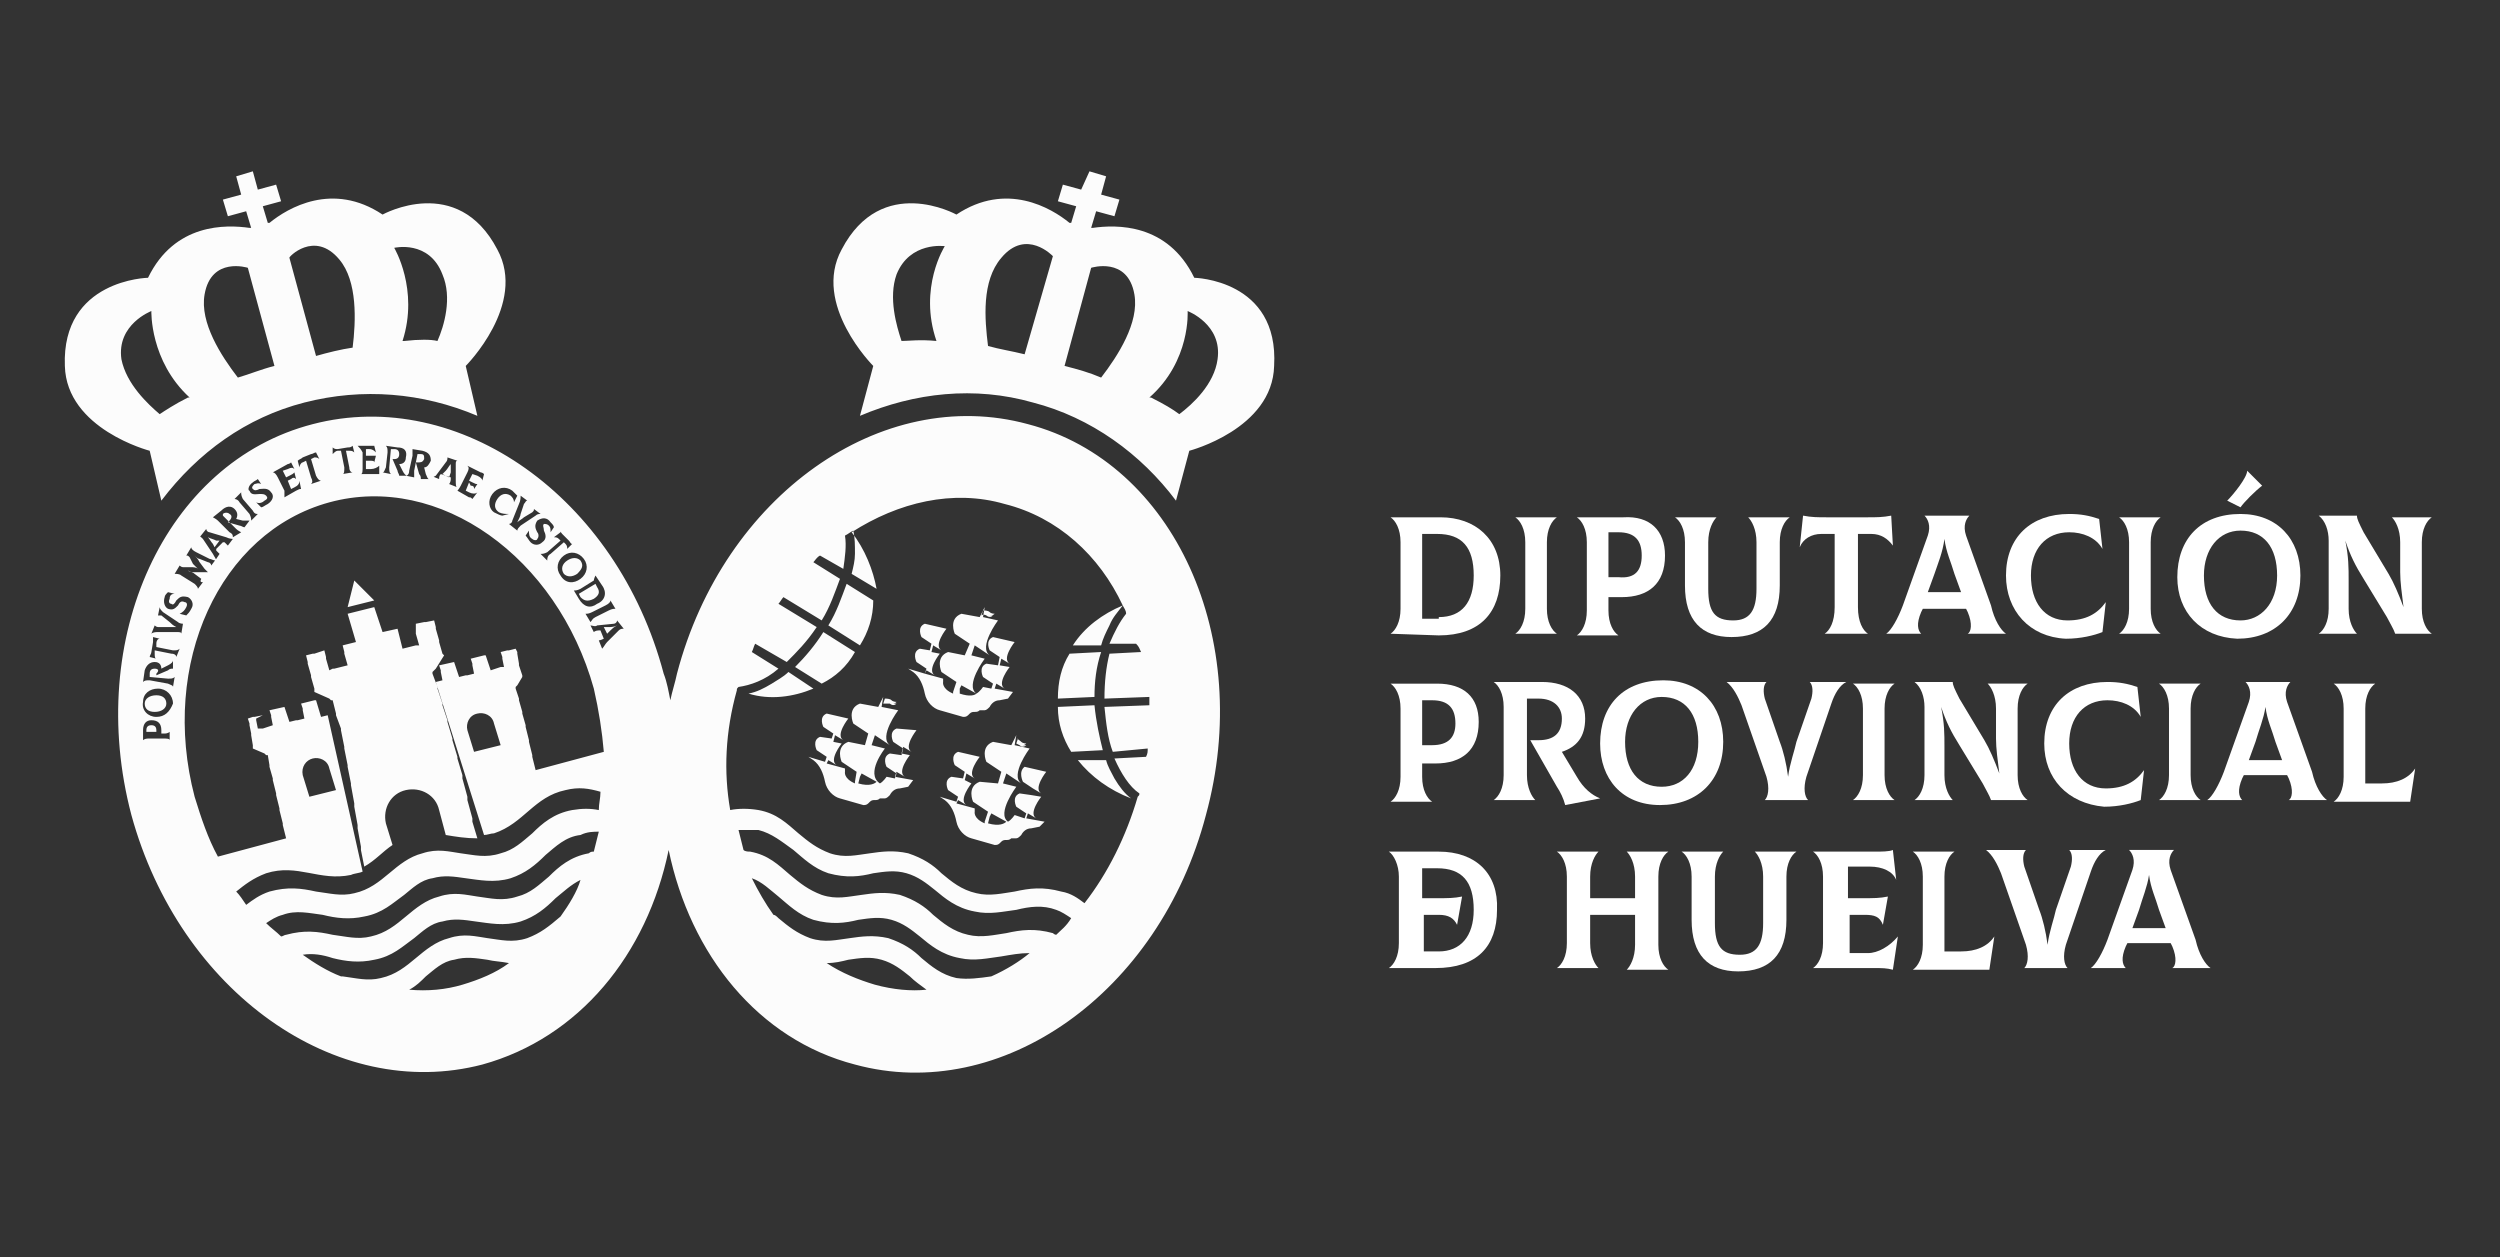 <svg xmlns="http://www.w3.org/2000/svg" xmlns:xlink="http://www.w3.org/1999/xlink" id="Capa_1" x="0px" y="0px" viewBox="0 0 150.3 75.6" style="enable-background:new 0 0 150.3 75.6;" xml:space="preserve"><rect x="0" y="0" width="150.3" height="75.6" fill="#333333" stroke="none"/> <style type="text/css"> .st0{clip-path:url(#SVGID_1_);fill:#FCFCFC;} .st1{clip-path:url(#SVGID_1_);fill:#FFFFFF;} </style> <title>Recurso 17</title> <g> <defs> <rect id="SVGID_3_" x="-29" y="-25" width="208" height="124.8"></rect> </defs> <clipPath id="SVGID_1_"> <use xlink:href="#SVGID_3_" style="overflow:visible;"></use> </clipPath> <path class="st0" d="M53.9,43.8c-0.5,0.2-0.2,0.8-0.2,0.8l0.6,0.4l-0.1,0.4l-0.7-0.1c-0.5,0.2-0.2,0.8-0.2,0.8l0.6,0.4l-0.1,0.3 l-0.5-0.1c0,0-0.2,0.3-0.4,0.4c0,0,0,0,0,0C52,46.5,53.2,45,53.2,45l-0.8-0.2l0.2-0.6l0.9,0.6c-0.7-0.5,0.5-2.1,0.5-2.1L53,42.5 l0.1-0.6l-0.3,0.6l-1.1-0.2c-0.8,0.3-0.4,1.2-0.4,1.2l0.9,0.6l-0.2,0.7L51,44.6c-0.8,0.3-0.4,1.2-0.4,1.2l0.9,0.6L51.4,47h0l0,0.1 c-0.7-0.3-0.6-0.7-0.6-0.7c0-0.1,0-0.2,0-0.2l-1.1-0.3l0.1-0.2l0.5,0.3c-0.5-0.3,0.3-1.3,0.3-1.3l-0.5-0.1l0.1-0.4l0.5,0.3 c-0.5-0.3,0.3-1.3,0.3-1.3l-1.3-0.3c-0.5,0.2-0.2,0.8-0.2,0.8l0.6,0.4L50,44.4l-0.7-0.1c-0.5,0.2-0.2,0.8-0.2,0.8l0.6,0.4l-0.1,0.3 l-1-0.3l0.3,0.2c0.4,0.3,0.6,0.8,0.7,1.3c0.1,0.5,0.5,0.9,0.9,1l1.4,0.4c0.1,0,0.2,0,0.3-0.1l0.1-0.1c0.1-0.1,0.2-0.1,0.3-0.1 c0.1,0,0.2,0,0.3-0.1l0.3,0c0.1,0,0.2-0.1,0.3-0.2c0.1-0.2,0.3-0.4,0.6-0.4l0.5-0.1l0.3-0.4l-1.1-0.2l0.1-0.3l0.5,0.3 c-0.5-0.3,0.3-1.3,0.3-1.3l-0.5-0.1l0.1-0.4l0.5,0.3c-0.5-0.3,0.3-1.3,0.3-1.3L53.9,43.8z M51.6,47.1l0.1-0.4l0.1-0.2l0.9,0.5 C52.6,47.1,52.3,47.3,51.6,47.1 M53.1,42.3l0.1-0.3c0.1,0,0.3,0,0.4,0.1c0.1,0.1,0.3,0.1,0.3,0.1c-0.1,0.1-0.2,0.1-0.2,0.1 c0.1,0,0.2,0,0.2,0c-0.2,0.2-0.4,0-0.4,0C53.2,42.3,53.1,42.3,53.1,42.3L53.1,42.3z M61.5,47l0.6,0.4l-0.1,0.4l-0.7-0.1 c-0.5,0.2-0.2,0.8-0.2,0.8l0.6,0.4l-0.1,0.3L61,49c0,0-0.2,0.3-0.4,0.4c0,0,0,0,0,0c-0.7-0.5,0.5-2.1,0.5-2.1l-0.8-0.2l0.2-0.6 l0.9,0.6c-0.7-0.5,0.5-2.1,0.5-2.1l-0.9-0.2l0.1-0.6l-0.3,0.6l-1.1-0.2c-0.8,0.3-0.4,1.2-0.4,1.2l0.9,0.6l-0.2,0.7L58.9,47 c-0.8,0.3-0.4,1.2-0.4,1.2l0.9,0.6l-0.2,0.6l0,0.1c-0.7-0.3-0.6-0.7-0.6-0.7c0-0.1,0-0.2,0-0.2l-1.1-0.3l0.1-0.2l0.5,0.3 c-0.5-0.3,0.3-1.3,0.3-1.3L58,46.9l0.1-0.4l0.5,0.3c-0.5-0.3,0.3-1.3,0.3-1.3l-1.3-0.3c-0.5,0.2-0.2,0.8-0.2,0.8l0.6,0.4l-0.1,0.4 l-0.7-0.1c-0.5,0.2-0.2,0.8-0.2,0.8l0.6,0.4l-0.1,0.3l-1-0.3l0.3,0.2c0.4,0.3,0.6,0.8,0.7,1.3c0.1,0.5,0.5,0.9,0.9,1l1.4,0.4 c0.1,0,0.2,0,0.3-0.1l0.1-0.1c0.1-0.1,0.2-0.1,0.3-0.1c0.1,0,0.2,0,0.3-0.1l0.3,0c0.1,0,0.2-0.1,0.3-0.2c0.1-0.2,0.3-0.4,0.6-0.4 l0.5-0.1l0.3-0.3l-1.1-0.2l0.1-0.3l0.5,0.3c-0.5-0.3,0.3-1.3,0.3-1.3L62,47.8l0.1-0.4l0.5,0.3c-0.5-0.3,0.3-1.3,0.3-1.3l-1.3-0.3 C61.2,46.4,61.5,47,61.5,47 M59.4,49.5l0.1-0.4h0l0.1-0.2l0.9,0.5C60.4,49.5,60.1,49.7,59.4,49.5 M61.4,44.6 c0.1,0.1,0.3,0.1,0.3,0.1c-0.1,0.1-0.2,0.1-0.2,0.1c0.1,0,0.2,0,0.2,0c-0.2,0.2-0.4,0-0.4,0c-0.2-0.1-0.2-0.1-0.2-0.1l0,0l0.1-0.3 C61.1,44.4,61.3,44.5,61.4,44.6 M57.9,43.1c0.1,0,0.2,0,0.3-0.1l0.1-0.1c0.1-0.1,0.2-0.1,0.3-0.1c0.1,0,0.2,0,0.3-0.1l0.3,0 c0.1,0,0.2-0.1,0.3-0.2c0.1-0.2,0.3-0.4,0.6-0.4l0.5-0.1l0.3-0.4l-1.1-0.2l0.1-0.3l0.5,0.3c-0.5-0.3,0.3-1.3,0.3-1.3L60.1,40 l0.1-0.4l0.5,0.3c-0.5-0.3,0.3-1.3,0.3-1.3l-1.3-0.3c-0.5,0.2-0.2,0.8-0.2,0.8l0.6,0.4L60,40l-0.7-0.1c-0.5,0.2-0.2,0.8-0.2,0.8 l0.6,0.4l-0.1,0.3l-0.5-0.1c0,0-0.2,0.3-0.4,0.4c0,0,0,0,0,0c-0.7-0.5,0.5-2.1,0.5-2.1l-0.8-0.2l0.2-0.6l0.9,0.6 c-0.7-0.5,0.5-2.1,0.5-2.1l-0.9-0.2l0.1-0.6l-0.3,0.6l-1.1-0.2c-0.8,0.3-0.4,1.2-0.4,1.2l0.9,0.6L58,39.4L57,39.2 c-0.8,0.3-0.4,1.2-0.4,1.2l0.9,0.6l-0.2,0.6l0,0.1c-0.7-0.3-0.6-0.7-0.6-0.7c0-0.1,0-0.2,0-0.2l-1.1-0.3l0.1-0.2l0.5,0.3 c-0.5-0.3,0.3-1.3,0.3-1.3l-0.5-0.1l0.1-0.4l0.5,0.3c-0.5-0.3,0.3-1.3,0.3-1.3l-1.3-0.3c-0.5,0.2-0.2,0.8-0.2,0.8l0.6,0.4l-0.1,0.4 L55.3,39c-0.5,0.2-0.2,0.8-0.2,0.8l0.6,0.4l-0.1,0.3l-1-0.3l0.3,0.2c0.4,0.3,0.6,0.8,0.7,1.3c0.1,0.5,0.5,0.9,0.9,1L57.9,43.1z M57.7,41.4l0.1-0.2l0.9,0.5c-0.1,0.1-0.4,0.2-1,0L57.7,41.4L57.7,41.4z M59,37l0.1-0.3c0.1,0,0.3,0,0.4,0.1 c0.1,0.1,0.3,0.1,0.3,0.1C59.7,37,59.6,37,59.5,37c0.1,0,0.2,0,0.2,0c-0.2,0.2-0.4,0-0.4,0C59.1,36.9,59,37,59,37L59,37z M64.8,45.7l1.7,0c0.1,0.4,0.3,0.7,0.5,1.1c0.3,0.5,0.6,0.9,1,1.2C66.7,47.5,65.6,46.7,64.8,45.7 M61.8,25.5 c-8.8-2.4-18.3,4.3-21.1,15c-0.1,0.5-0.3,1.1-0.4,1.6c-0.1-0.5-0.2-1.1-0.4-1.6c-2.8-10.6-12.3-17.3-21.1-15 C9.9,27.8,5.1,38.4,7.9,49c2.9,10.6,12.3,17.3,21.1,15c5.8-1.6,9.9-6.6,11.2-12.9c1.3,6.3,5.4,11.4,11.2,12.9 c8.8,2.4,18.3-4.3,21.1-15C75.4,38.4,70.6,27.8,61.8,25.5 M36.7,36.1L36.7,36.1l0.3,0.5l0,0c-0.1,0-0.2,0-0.4,0.1l-0.8,0.4 c-0.2,0.1-0.2,0.2-0.3,0.3l0,0l-0.3-0.5l0,0c0.1,0,0.2,0,0.4-0.1l0.8-0.4C36.6,36.3,36.7,36.2,36.7,36.1 M35.8,34.6L35.8,34.6 l0.4,0.6c0.3,0.4,0.2,0.9-0.3,1.1c-0.4,0.3-0.8,0.2-1.1-0.3l-0.3-0.5l0,0c0.1,0,0.2,0,0.4-0.1l0.8-0.5 C35.7,34.8,35.8,34.6,35.8,34.6 M35.1,33.6c0.3,0.4,0.2,0.9-0.2,1.2c-0.4,0.3-0.9,0.3-1.2-0.2c-0.3-0.4-0.2-0.9,0.2-1.2 C34.3,33.1,34.8,33.2,35.1,33.6 M33.8,32.1l0.4,0.4c0.1,0.1,0.1,0.2,0.2,0.2l-0.3,0.3l0,0c0-0.1,0-0.2-0.1-0.3l-0.1-0.1l-0.8,0.7 c-0.2,0.1-0.2,0.3-0.2,0.4l0,0l-0.4-0.4l0,0c0.1,0,0.2,0,0.4-0.1l0.8-0.7l-0.1-0.1c-0.1-0.1-0.2-0.1-0.3-0.1l0,0l0.4-0.3 C33.7,31.9,33.7,32,33.8,32.1 M33.1,31.4c0.1,0.1,0.2,0.2,0.2,0.3l-0.2,0.3l0,0c0-0.2,0-0.3-0.1-0.4c-0.1-0.1-0.2-0.1-0.3-0.1 c-0.1,0.1,0,0.2,0,0.4c0.1,0.2,0.2,0.5-0.1,0.7c-0.2,0.2-0.5,0.2-0.7,0c-0.1-0.1-0.2-0.3-0.3-0.4l0.2-0.3l0,0c0,0.2,0,0.4,0.2,0.5 c0.1,0.1,0.3,0.1,0.3,0c0.1-0.1,0.1-0.3,0-0.4c-0.1-0.2-0.2-0.4,0-0.7C32.6,31.1,32.9,31.1,33.1,31.4 M31.3,29.8L31.3,29.8l0.4,0.3 l0,0c-0.1,0-0.1,0.1-0.2,0.2l-0.2,0.6c0,0.1-0.1,0.3-0.2,0.5l0,0c0.1-0.1,0.3-0.2,0.4-0.3l0.5-0.3c0.1-0.1,0.1-0.1,0.1-0.2l0,0 l0.4,0.3l0,0c-0.1,0-0.2,0-0.3,0.1l-0.9,0.6c-0.1,0.1-0.2,0.2-0.2,0.3l0,0l-0.5-0.4l0,0c0.1,0,0.2-0.1,0.2-0.2l0.4-1 C31.3,30.1,31.3,29.9,31.3,29.8 M29.6,29.7c0.3-0.4,0.8-0.5,1.2-0.2c0.1,0.1,0.2,0.2,0.3,0.3l-0.2,0.4l0,0c0-0.2-0.1-0.3-0.2-0.4 c-0.3-0.2-0.6-0.1-0.8,0.2c-0.2,0.3-0.2,0.6,0.1,0.8c0.2,0.1,0.4,0.1,0.6,0.1l0,0L30.2,31c-0.1,0-0.3-0.1-0.5-0.2 C29.4,30.6,29.3,30.1,29.6,29.7 M27.7,29.2l0.4-0.8c0.1-0.2,0.1-0.3,0-0.4l0,0l0.8,0.4c0.1,0,0.2,0.1,0.2,0.1L29,28.9h0 c0-0.1-0.1-0.2-0.3-0.3l-0.3-0.1l-0.2,0.4l0.2,0.1c0.2,0.1,0.2,0.1,0.3,0.1l-0.2,0.3l0,0c0-0.1,0-0.2-0.2-0.2L28.2,29l-0.2,0.5 l0.2,0.1c0.2,0.1,0.4,0.1,0.5,0l0,0L28.4,30c-0.1-0.1-0.1-0.1-0.2-0.1l-0.7-0.4l0,0C27.5,29.5,27.6,29.4,27.7,29.2 M26.2,28.6 l0.6-0.8c0.1-0.1,0.1-0.2,0.1-0.3l0,0l0.6,0.2l0,0c-0.1,0-0.1,0.1-0.1,0.2l0,1c0,0.2,0,0.4,0.1,0.4l0,0l-0.5-0.2l0,0 c0,0,0.1-0.1,0.1-0.3l0-0.1l-0.6-0.2l0,0c-0.1,0.1-0.1,0.2-0.1,0.3l0,0l-0.5-0.2l0,0C25.9,28.8,26,28.7,26.2,28.6 M24.4,28.6 c0.1,0,0.2-0.1,0.2-0.3l0.2-0.9c0-0.2,0-0.3,0-0.4l0,0l0.6,0.1c0.4,0.1,0.5,0.3,0.5,0.6c-0.1,0.2-0.2,0.4-0.4,0.4l0.1,0.4 c0.1,0.2,0.1,0.3,0.2,0.3l0,0l-0.5,0c0-0.1,0-0.2-0.1-0.3l-0.2-0.7l0.1,0c0.2,0,0.3,0,0.4-0.2c0-0.2,0-0.3-0.2-0.3l-0.2,0l-0.2,1 c0,0.2,0,0.3,0,0.4l0,0L24.4,28.6L24.4,28.6z M23,28.4c0.1,0,0.1-0.1,0.2-0.3l0.1-0.9c0-0.2,0-0.3-0.1-0.4v0l0.7,0.1 c0.4,0,0.6,0.2,0.5,0.6c0,0.3-0.2,0.4-0.4,0.4l0.2,0.4c0.1,0.2,0.2,0.3,0.3,0.3v0l-0.5,0c0-0.1-0.1-0.2-0.1-0.3l-0.3-0.7l0.1,0 c0.2,0,0.3-0.1,0.3-0.3c0-0.2-0.1-0.3-0.3-0.3l-0.2,0l-0.1,1.1c0,0.2,0,0.3,0.1,0.4v0L23,28.4L23,28.4z M21.5,26.8l0.8,0 c0.1,0,0.2,0,0.2,0l0.1,0.4l0,0c-0.1-0.1-0.2-0.2-0.4-0.2L22,27l0,0.4l0.2,0c0.2,0,0.3,0,0.4,0l-0.1,0.4l0,0c0-0.1-0.1-0.1-0.3-0.1 l-0.2,0l0,0.5l0.3,0c0.2,0,0.4-0.1,0.5-0.2l0,0l0,0.5c-0.1,0-0.1,0-0.3,0l-0.8,0v0c0.1,0,0.1-0.2,0.1-0.4l0-0.9 C21.7,27,21.6,26.9,21.5,26.8L21.5,26.8z M20.3,27l0.6-0.1c0.1,0,0.2,0,0.3-0.1l0.1,0.4l0,0c-0.1-0.1-0.2-0.1-0.3-0.1l-0.2,0l0.2,1 c0,0.2,0.1,0.3,0.2,0.3l0,0l-0.6,0.1l0,0c0.1,0,0.1-0.2,0.1-0.4l-0.2-1l-0.2,0c-0.1,0-0.2,0.1-0.3,0.2l0,0l0-0.4 C20.1,27,20.2,27,20.3,27 M18.2,27.5l0.5-0.2c0.1,0,0.2-0.1,0.3-0.1l0.2,0.4l0,0c-0.1-0.1-0.2-0.1-0.3-0.1l-0.2,0.1l0.3,1 c0.1,0.2,0.2,0.3,0.3,0.3l0,0l-0.6,0.2l0,0c0.1-0.1,0.1-0.2,0-0.4l-0.3-1l-0.2,0.1c-0.1,0-0.2,0.2-0.2,0.3l0,0l-0.1-0.4 C18,27.6,18.1,27.6,18.2,27.5 M17.3,27.9c0.1,0,0.2-0.1,0.2-0.1l0.2,0.4l0,0c-0.1-0.1-0.2-0.1-0.4,0L17,28.3l0.2,0.4l0.2-0.1 c0.2-0.1,0.2-0.1,0.3-0.2l0.1,0.4l0,0c-0.1-0.1-0.2-0.1-0.3,0l-0.2,0.1l0.2,0.5l0.2-0.1c0.2-0.1,0.3-0.2,0.3-0.4h0l0.1,0.5 c-0.1,0-0.1,0-0.3,0.1l-0.7,0.4l0,0c0-0.1,0-0.2,0-0.4l-0.4-0.8c-0.1-0.2-0.2-0.3-0.3-0.3l0,0L17.3,27.9z M15.2,29 c0.1-0.1,0.2-0.1,0.3-0.2l0.2,0.3l0,0c-0.2-0.1-0.3,0-0.4,0c-0.1,0.1-0.2,0.2-0.1,0.3c0.1,0.1,0.2,0.1,0.4,0c0.2,0,0.5-0.1,0.7,0.2 c0.2,0.2,0.1,0.5-0.2,0.7c-0.2,0.1-0.3,0.2-0.4,0.2l-0.3-0.3l0,0c0.2,0.1,0.4,0,0.5-0.1c0.2-0.1,0.2-0.2,0.1-0.3 c-0.1-0.1-0.2-0.1-0.4-0.1c-0.2,0-0.5,0.1-0.6-0.2C14.9,29.5,14.9,29.2,15.2,29 M14.5,29.6L14.5,29.6c0,0.1,0,0.2,0.1,0.4l0.6,0.7 c0.1,0.2,0.2,0.2,0.3,0.2l0,0l-0.4,0.4l0,0c0-0.1,0-0.2-0.1-0.4l-0.6-0.7C14.3,30,14.1,30,14.1,30l0,0L14.5,29.6z M13.3,30.7 c0.3-0.3,0.6-0.3,0.8-0.1c0.2,0.2,0.2,0.4,0.1,0.6l0.4,0.1c0.2,0,0.3,0,0.4,0l0,0l-0.3,0.4c-0.1,0-0.2-0.1-0.3-0.1l-0.7-0.2 l0.1-0.1c0.1-0.1,0.2-0.3,0-0.4c-0.1-0.1-0.3-0.1-0.4,0L13.4,31l0.8,0.8c0.1,0.1,0.3,0.2,0.3,0.2l0,0L14,32.3l0,0 c0-0.1,0-0.2-0.2-0.3l-0.7-0.7c-0.1-0.1-0.3-0.2-0.3-0.2l0,0L13.3,30.7z M10.8,34c0,0,0.1,0.1,0.2,0.1l0.5,0c0.1,0,0.3,0,0.4,0.1 l0,0c-0.1-0.1-0.2-0.2-0.3-0.3l-0.2-0.4c-0.1-0.1-0.1-0.1-0.2-0.1l0.3-0.5h0c0,0.1,0.1,0.2,0.3,0.3l0.8,0.4c0.1,0,0.2,0.1,0.4,0.1 c0-0.1-0.1-0.2-0.2-0.4l-0.6-0.9c-0.1-0.1-0.2-0.2-0.2-0.1l0,0l0.4-0.5l0,0c0,0.1,0.1,0.2,0.2,0.2l1,0.3c0.2,0.1,0.4,0.1,0.4,0.1 l0,0l-0.3,0.4l0,0c0,0-0.1-0.1-0.2-0.2l-0.1,0L13,33l0,0.1c0.1,0.1,0.2,0.2,0.2,0.2l0,0L13,33.6l0,0c0,0,0,0,0,0l-0.3,0.4h0 c0-0.1-0.1-0.2-0.2-0.2L12,33.6c-0.1,0-0.2-0.1-0.3-0.2l0,0c0.1,0.1,0.2,0.2,0.3,0.4l0.3,0.4c0.1,0.1,0.2,0.2,0.2,0.2l0,0 c0,0-0.1,0-0.3,0l-0.5,0c-0.1,0-0.3,0-0.4-0.1l0,0c0.2,0.1,0.3,0.1,0.4,0.2l0.4,0.3C12,35,12.1,35,12.2,35l0,0l-0.3,0.4l0,0 c0-0.1-0.1-0.2-0.2-0.3l-0.8-0.5c-0.1-0.1-0.3-0.1-0.4-0.1l0,0L10.8,34z M10.2,44.5c0-0.1-0.2-0.1-0.4-0.1l-0.9,0 c-0.2,0-0.3,0.1-0.3,0.1h0l0-0.6c0-0.4,0.2-0.6,0.5-0.6c0.4,0,0.6,0.2,0.6,0.6l0,0.2l0.2,0c0.2,0,0.3-0.1,0.3-0.1l0,0L10.2,44.5 L10.2,44.5z M9.4,43.1c-0.5,0-0.9-0.4-0.8-0.9c0-0.5,0.4-0.8,0.9-0.8c0.5,0,0.9,0.4,0.9,0.9C10.2,42.8,9.9,43.1,9.4,43.1 M9.3,40.2 c-0.2,0-0.3,0.1-0.3,0.3l0,0.2l1.1,0.1c0.2,0,0.3,0,0.4-0.1l0,0l-0.1,0.6l0,0c0-0.1-0.1-0.1-0.3-0.2L9,40.9c-0.2,0-0.3,0-0.4,0.1h0 l0.1-0.7C8.8,40,9,39.8,9.3,39.8c0.3,0,0.4,0.2,0.4,0.4l0.4-0.2c0.2-0.1,0.3-0.2,0.3-0.3l0,0l0,0.5c-0.1,0-0.2,0-0.3,0.1l-0.7,0.3 l0-0.1C9.6,40.3,9.5,40.2,9.3,40.2 M10.6,39.5L10.6,39.5c0-0.1-0.1-0.2-0.3-0.2l-1-0.2l0,0.2c0,0.1,0,0.3,0.1,0.3l0,0l-0.4-0.1 c0-0.1,0.1-0.2,0.1-0.3l0.1-0.6c0-0.1,0-0.2,0-0.3l0.4,0.1l0,0c-0.1,0-0.2,0.1-0.2,0.3l0,0.2l1,0.2c0.2,0,0.3,0,0.4-0.1l0,0 L10.6,39.5z M10.9,38.1L10.9,38.1c0-0.1-0.1-0.1-0.3-0.1l-1.1,0c-0.1,0-0.3,0-0.4,0.1l0,0l0.2-0.5l0,0c0,0,0.1,0.1,0.2,0.1l0.6,0 c0.1,0,0.3,0,0.5,0l0,0c-0.2-0.1-0.3-0.2-0.4-0.3l-0.5-0.4C9.7,37,9.6,37,9.5,37l0,0l0.1-0.5l0,0c0,0.1,0.1,0.2,0.2,0.3l0.9,0.6 c0.1,0.1,0.3,0.1,0.3,0.1l0,0L10.9,38.1z M10.8,36.9L10.8,36.9c0.2-0.1,0.3-0.2,0.4-0.4c0.1-0.2,0-0.3-0.1-0.3 c-0.2-0.1-0.3,0-0.4,0.2c-0.2,0.2-0.3,0.3-0.6,0.2c-0.2-0.1-0.3-0.4-0.2-0.7c0-0.1,0.1-0.2,0.2-0.3l0.4,0.1l0,0 c-0.2,0-0.3,0.1-0.3,0.3c-0.1,0.2,0,0.3,0.1,0.3c0.1,0.1,0.2,0,0.3-0.2c0.2-0.2,0.3-0.3,0.7-0.2c0.2,0.1,0.4,0.4,0.2,0.7 c-0.1,0.2-0.2,0.3-0.3,0.4L10.8,36.9z M27.8,59.2c-1,0.3-2.1,0.4-3.2,0.3c0.4-0.2,0.7-0.5,1-0.8c0.5-0.4,1-0.9,1.7-1 c0.7-0.2,1.3-0.1,2,0c0.4,0.1,0.8,0.1,1.3,0.2C29.8,58.5,28.8,58.9,27.8,59.2 M33.7,55.1C33.7,55.1,33.6,55.2,33.7,55.1 c-0.7,0.6-1.2,1-2,1.3c-0.9,0.3-1.6,0.1-2.4,0c-0.7-0.1-1.4-0.3-2.3,0c-0.8,0.2-1.4,0.7-2,1.2c-0.6,0.5-1.2,1-2.1,1.2 c-0.8,0.2-1.5,0-2.3-0.1c0,0-0.1,0-0.1,0c-0.8-0.3-1.6-0.8-2.3-1.3c0.6-0.1,1.2,0,1.8,0.2c0.8,0.2,1.6,0.3,2.5,0.1 c1.1-0.2,1.7-0.8,2.4-1.3c0.5-0.4,1-0.9,1.7-1c0.7-0.2,1.3-0.1,2,0c0.8,0.1,1.7,0.3,2.7,0c0.9-0.3,1.5-0.8,2.1-1.4 c0.5-0.4,0.9-0.8,1.5-1.1C34.7,53.6,34.2,54.4,33.7,55.1 M35.7,51.2c-0.1,0-0.2,0-0.3,0.1c-1.1,0.2-1.8,0.8-2.4,1.4 c-0.6,0.5-1.1,1-1.9,1.2h0c-0.9,0.3-1.6,0.1-2.4,0c-0.7-0.1-1.4-0.3-2.3,0c-0.8,0.2-1.4,0.7-2,1.2c-0.6,0.5-1.2,1-2.1,1.2 c-0.8,0.2-1.5,0-2.3-0.1c-0.9-0.2-1.7-0.3-2.8,0c-0.1,0-0.2,0.1-0.3,0.1c-0.3-0.3-0.6-0.5-0.9-0.8c0.3-0.2,0.6-0.4,1-0.5 c0.8-0.3,1.6-0.1,2.4,0c0.8,0.2,1.6,0.3,2.5,0.1c1.1-0.2,1.7-0.8,2.4-1.3c0.5-0.4,1-0.9,1.7-1c0.7-0.2,1.3-0.1,2,0 c0.8,0.1,1.7,0.3,2.7,0c0.9-0.3,1.5-0.8,2.1-1.4c0.6-0.5,1.2-1.1,2.1-1.2C35.3,50,35.7,50,36,50C35.9,50.4,35.8,50.8,35.7,51.2 M31.4,40.7L31.4,40.7l0-0.1L31.2,40l0-0.1l-0.1-0.6l0-0.1L31,39l-0.4,0.1l-0.1,0l-0.4,0.1l0.1,0.3l0,0.1l0.1,0.5l-0.1,0l-0.1,0 l-0.6,0.2l-0.3-0.9h0l0,0l-0.1,0l-0.8,0.2l0.1,0.3l0,0.1l0.1,0.5l-0.4,0.1l-0.1,0l-0.4,0.1l-0.3-0.9h0l-0.9,0.2l0.1,0.3l0,0.1 l0.1,0.5l-0.4,0.1l2.9,9.2c0.2,0,0.4-0.1,0.6-0.1c1.8-0.6,2.4-2.2,4.3-2.6c0.8-0.2,1.4-0.1,2.1,0.1c0,0.4-0.1,0.7-0.1,1.1 c-0.5-0.1-1-0.1-1.6,0h0c-1.1,0.2-1.8,0.8-2.4,1.4c-0.6,0.5-1.1,1-1.9,1.2c-0.9,0.3-1.6,0.1-2.4,0c-0.7-0.1-1.4-0.3-2.3,0 c-0.8,0.2-1.4,0.7-2,1.2c-0.6,0.5-1.2,1-2.1,1.2c-0.8,0.2-1.5,0-2.3-0.1c-0.9-0.2-1.7-0.3-2.8,0c-0.6,0.2-1,0.5-1.4,0.8 c-0.2-0.3-0.4-0.6-0.6-0.8c0.5-0.4,1-0.8,1.8-1.1c1.9-0.6,3.2,0.5,5.1,0.1c0.2-0.1,0.5-0.1,0.7-0.2l-2.1-9.4l-0.4,0.1l-0.3-1v0l0,0 l-0.1,0l-0.8,0.2l0.1,0.3l0,0.1l0.1,0.5l-0.4,0.1l-0.1,0l-0.4,0.1l-0.3-0.9h0l-0.9,0.2l0.1,0.3l0,0.1l0.1,0.5l-0.6,0.2l-0.1,0 l-0.2,0l-0.1-0.5l0-0.1L15.8,43l-0.5,0.1l-0.1,0l-0.3,0.1l0.1,0.3l0,0.1l0.1,0.5l0,0.1l0.1,0.6l0,0.1l0,0.1l0,0l0.7,0.3l0.1,0.1 l0.1,0l0.1,0.6l0,0.1l0.2,0.7l0,0.1l0.2,0.8l0,0.1l0.2,0.8l0,0.1l0.2,0.8l0,0.1l0.2,0.8l-4.1,1.1c-0.6-1.1-1-2.3-1.4-3.6 c-2.1-8,1.5-15.9,8.1-17.7c6.6-1.8,13.7,3.3,15.9,11.2c0.3,1.3,0.5,2.6,0.6,3.8l-4.1,1.1l-0.2-0.8l0-0.1l-0.2-0.8l0-0.1l-0.2-0.8 l0-0.1l-0.2-0.7l0-0.1l-0.2-0.7l0-0.1l-0.2-0.6l0-0.1l0.1-0.1L31.4,40.7L31.4,40.7z M30.1,44.8l-1.6,0.4l-0.4-1.3 c-0.1-0.4,0.1-0.9,0.6-1c0.4-0.1,0.9,0.1,1,0.6L30.1,44.8z M18.8,45.6L18.8,45.6c0.4-0.1,0.9,0.1,1,0.6l0.4,1.3l-1.6,0.4l-0.4-1.3 C18.1,46.1,18.4,45.7,18.8,45.6 M37.5,37.8c-0.1,0-0.2,0-0.3,0.1l-0.7,0.7c-0.1,0.1-0.2,0.3-0.3,0.4l0,0L36,38.5l0,0 c0,0,0.1,0,0.3-0.1l0,0l-0.2-0.5l-0.1,0c-0.2,0-0.3,0.1-0.3,0.1l0,0l-0.2-0.4l0,0c0.1,0,0.3,0.1,0.4,0l1-0.1c0.1,0,0.2-0.1,0.2-0.2 l0,0L37.5,37.8L37.5,37.8z M52.6,59.2c-1-0.3-2-0.7-2.9-1.3c0.5,0,0.9-0.1,1.3-0.2c0.7-0.1,1.3-0.2,2,0s1.2,0.6,1.7,1 c0.3,0.3,0.6,0.5,1,0.8C54.8,59.6,53.7,59.5,52.6,59.2 M59.6,58.7c-0.7,0.1-1.4,0.2-2.1,0.1c-0.9-0.2-1.5-0.7-2.1-1.2 c-0.5-0.5-1.1-0.9-2-1.2c-0.9-0.2-1.6-0.1-2.3,0c-0.8,0.1-1.5,0.3-2.4,0c-0.8-0.3-1.3-0.7-1.9-1.2c-0.1-0.1-0.2-0.2-0.3-0.2 c-0.5-0.7-0.9-1.4-1.3-2.2c0.6,0.2,1.1,0.7,1.6,1.1c0.6,0.5,1.2,1.1,2.1,1.4c1.1,0.3,1.9,0.2,2.7,0c0.7-0.1,1.3-0.2,2,0 c0.7,0.2,1.2,0.6,1.7,1c0.6,0.5,1.3,1.1,2.4,1.3c0.9,0.2,1.7,0,2.5-0.1c0.6-0.1,1.1-0.2,1.7-0.2C61.3,57.8,60.5,58.3,59.6,58.7 M63.5,56.2c-0.1,0-0.2-0.1-0.2-0.1c-1.1-0.3-1.9-0.2-2.8,0c-0.7,0.1-1.5,0.3-2.3,0.1c-0.9-0.2-1.5-0.7-2.1-1.2 c-0.5-0.5-1.1-0.9-2-1.2c-0.9-0.2-1.6-0.1-2.3,0c-0.8,0.1-1.5,0.3-2.4,0c-0.8-0.3-1.3-0.7-1.9-1.2c-0.7-0.6-1.3-1.2-2.4-1.4 c-0.1,0-0.3,0-0.4-0.1c-0.1-0.4-0.2-0.8-0.3-1.2c0.4,0,0.7,0,1.2,0c0.8,0.2,1.4,0.7,2.1,1.2c0.6,0.5,1.2,1.1,2.1,1.4 c1.1,0.3,1.9,0.2,2.7,0c0.7-0.1,1.3-0.2,2,0c0.7,0.2,1.2,0.6,1.7,1c0.6,0.5,1.3,1.1,2.4,1.3c0.9,0.2,1.7,0,2.5-0.1 c0.8-0.2,1.6-0.3,2.4,0c0.3,0.1,0.6,0.3,0.9,0.5C64.1,55.7,63.8,55.9,63.5,56.2 M68.6,39.2l-1.9,0.1c-0.2,0.8-0.3,1.7-0.3,2.7 l2.7-0.1c0,0.2,0,0.3,0,0.5l-2.7,0.1c0.1,1,0.2,1.9,0.5,2.7L69,45c0,0.2,0,0.3-0.1,0.5L67,45.6c0.4,0.9,0.9,1.7,1.5,2.1 c0,0.1,0,0.1-0.1,0.2c-0.7,2.4-1.8,4.6-3.2,6.4c-0.4-0.3-0.8-0.6-1.4-0.7c-1.1-0.3-1.9-0.2-2.8,0c-0.7,0.1-1.5,0.3-2.3,0.1 c-0.9-0.2-1.5-0.7-2.1-1.2c-0.5-0.5-1.1-0.9-2-1.2c-0.9-0.2-1.6-0.1-2.3,0c-0.8,0.1-1.5,0.3-2.4,0c-0.8-0.3-1.3-0.7-1.9-1.2 c-0.7-0.6-1.3-1.2-2.4-1.4c-0.6-0.1-1.2-0.1-1.7,0c-0.4-2.3-0.3-4.7,0.4-7.2c0-0.1,0-0.1,0.1-0.2c0.7-0.1,1.6-0.4,2.4-1.1l-1.6-1 c0.1-0.2,0.1-0.3,0.2-0.5l1.9,1.1c0.6-0.6,1.2-1.2,1.8-2.1l-2.3-1.4c0.1-0.1,0.2-0.3,0.3-0.4l2.3,1.4c0.5-0.8,0.8-1.7,1.1-2.5 l-1.6-1c0.1-0.1,0.2-0.3,0.4-0.4l1.4,0.8c0.1-0.7,0.2-1.4,0.1-2c0.2-0.1,0.3-0.2,0.5-0.3c0.1,0.4,0.1,0.9,0.1,1.4 c0,0.4-0.1,0.8-0.2,1.2l1.5,0.9C52.5,34.3,52,33,51.2,32c2.8-1.8,6.1-2.6,9.2-1.7c3.2,0.8,5.7,3.1,7.1,6.1c-1.2,0.5-2.3,1.3-3,2.4 l1.7,0c0.1-0.4,0.3-0.8,0.5-1.2c0.2-0.5,0.5-0.8,0.8-1.2c0.1,0.2,0.2,0.3,0.2,0.5c-0.4,0.5-0.7,1.1-1,1.8l1.6,0 C68.5,38.9,68.5,39,68.6,39.2 M34.1,33.7c0.3-0.2,0.6-0.2,0.8,0c0.2,0.3,0.1,0.5-0.2,0.8c-0.3,0.2-0.6,0.2-0.8,0 C33.7,34.2,33.8,33.9,34.1,33.7 M71.8,16.7c-1.6-3.3-4.7-3.2-6.1-3l-0.1,0l0.3-1l1.1,0.3l0.3-1l-1.1-0.3l0.3-1.1l-1-0.3L65,11.4 l-1.1-0.3l-0.3,1l1.1,0.3l-0.3,1l-0.1,0c-1.1-0.9-3.8-2.5-6.8-0.5c0,0-4.5-2.5-6.9,2.1c-1.8,3.3,1.9,7,1.9,7l-0.8,3 c3.3-1.4,6.9-1.8,10.4-0.8c3.5,0.9,6.5,3.1,8.6,5.9l0.8-3c0,0,5-1.3,5.1-5.1C76.9,16.8,71.8,16.7,71.8,16.7 M56.3,20.5 C56.3,20.5,56.2,20.5,56.3,20.5c-1-0.1-1.7,0-2.1,0c-0.3-0.9-0.8-2.6-0.3-4c0.8-2,2.9-1.7,2.9-1.7S55.2,17.3,56.3,20.5 M61.6,21.3 c-0.8-0.2-1.5-0.3-2.2-0.5c-0.2-1.6-0.4-3.9,0.8-5.3c1.5-1.8,3.1-0.1,3.1-0.1L61.6,21.3z M66.2,22.7c-0.7-0.3-1.4-0.5-2.2-0.7 l1.6-5.9c0,0,2.2-0.7,2.6,1.6C68.5,19.4,67.2,21.4,66.2,22.7 M73.2,21.6c-0.2,1.5-1.5,2.7-2.3,3.3c-0.4-0.3-0.9-0.6-1.7-1 c0,0-0.1,0-0.1,0c2.5-2.2,2.3-5.2,2.3-5.2S73.5,19.5,73.2,21.6 M34.9,35.9l-0.1-0.2l1-0.6l0.1,0.2c0.2,0.3,0.1,0.5-0.2,0.7 C35.3,36.2,35.1,36.1,34.9,35.9 M9.7,30.1c2.2-2.9,5.1-5,8.6-5.9c3.5-0.9,7.1-0.6,10.4,0.8L28,22c0,0,3.7-3.7,1.9-7 c-2.4-4.6-6.9-2.1-6.9-2.1c-3-2-5.7-0.4-6.8,0.5l-0.1,0l-0.3-1l1.1-0.3l-0.3-1l-1.1,0.3l-0.3-1.1l-1,0.3l0.3,1.1L13.4,12l0.3,1 l1.1-0.3l0.3,1l-0.1,0c-1.4-0.2-4.5-0.3-6.1,3c0,0-5.2,0.1-5,5.3c0.1,3.8,5.1,5.1,5.1,5.1L9.7,30.1z M26.6,16.5 c0.6,1.4,0.1,3.1-0.3,4c-0.4-0.1-1.1-0.1-2,0c0,0-0.1,0-0.1,0c1-3.1-0.5-5.6-0.5-5.6S25.8,14.4,26.6,16.5 M20.4,15.6 c1.1,1.3,1,3.7,0.8,5.3c-0.7,0.1-1.5,0.3-2.2,0.5l-1.6-5.9C17.3,15.5,18.9,13.8,20.4,15.6 M12.3,17.7c0.4-2.3,2.6-1.6,2.6-1.6 l1.6,5.9c-0.8,0.2-1.5,0.5-2.2,0.7C13.3,21.4,12,19.4,12.3,17.7 M9.1,18.7c0,0-0.1,3,2.3,5.2c0,0-0.1,0-0.1,0 c-0.8,0.4-1.4,0.8-1.7,1c-0.7-0.6-2-1.8-2.3-3.3C7,19.5,9.1,18.7,9.1,18.7 M10,42.3c0,0.3-0.3,0.5-0.7,0.5c-0.4,0-0.6-0.2-0.6-0.5 c0-0.3,0.3-0.5,0.7-0.5C9.8,41.8,10,42,10,42.3 M22.5,36.1l-1.6,0.4l0.4-1.6L22.5,36.1z M9.4,43.9l0,0.1l-0.6,0l0-0.1 c0-0.2,0.1-0.3,0.3-0.3C9.3,43.6,9.4,43.7,9.4,43.9 M66.3,45.1l-1.9,0.1c-0.5-0.8-0.8-1.7-0.8-2.7l2.2-0.1 C65.9,43.4,66.1,44.3,66.3,45.1 M37.1,37.6L37.1,37.6c-0.2,0.1-0.3,0.2-0.4,0.3l-0.2,0.2l-0.2-0.4l0.3,0 C36.7,37.7,36.9,37.7,37.1,37.6 M13.2,32.5l-0.3,0.4l-0.1-0.2c-0.1-0.1-0.2-0.3-0.3-0.4l0,0c0.2,0.1,0.3,0.1,0.5,0.2L13.2,32.5z M26.7,39.4L26.7,39.4l-0.5,0.8L26,40.4L26,40.5l0.3,0.8l0,0.1l0.3,0.9l0,0.1l0.3,0.9l0,0.1l0.3,1l0,0.1l0.3,1l0,0.1l0.3,1l0,0.2 l0.3,1.1l0,0.2l0.3,1.1l0,0.2l0.3,1c-0.7,0-1.3-0.1-1.9-0.2l-0.4-1.5c-0.2-0.9-1.1-1.4-2-1.2c-0.9,0.2-1.4,1.1-1.2,2l0.4,1.3 c-0.6,0.4-1,0.9-1.7,1.3l-0.2-1l0-0.2l-0.2-1.1l0-0.2l-0.2-1.1l0-0.2l-0.2-1.1l0-0.1l-0.2-1l0-0.1l-0.2-1l0-0.1l-0.2-1l0-0.1 L20.2,43l0-0.1L20,42.1l-0.1,0L19.8,42l-0.9-0.4l0,0l0-0.1l0-0.1l-0.2-0.7l0-0.1l-0.2-0.7l0-0.1l-0.1-0.4l0.4-0.1l0.1,0l0.6-0.2 l0.1,0.4l0,0.1l0.2,0.7l0.2-0.1l0.1,0l0.8-0.2l-0.2-0.7l0-0.1l-0.1-0.4l0.8-0.2l-0.5-1.7l1.6-0.4L23,38l0.9-0.2l0,0h0l0.3,1.2 l0.8-0.2l0.1,0l0.1,0l-0.2-0.7l0-0.1L25,37.5l0.5-0.1l0.1,0l0.5-0.1l0.1,0.4l0,0.1l0.2,0.7l0,0.1l0.2,0.7L26.7,39.4L26.7,39.4z M65.8,41.9L63.6,42c0-1,0.2-1.9,0.7-2.7l1.9-0.1C65.9,40.1,65.8,41,65.8,41.9 M27,28.7l-0.4-0.2l0.2-0.2c0.1-0.1,0.2-0.3,0.3-0.4 l0,0c0,0.2,0,0.4,0,0.5L27,28.7z M48.9,41.4c-1.2,0.5-2.6,0.7-3.9,0.3c0.5-0.1,0.9-0.3,1.4-0.6c0.3-0.2,0.7-0.4,1-0.7L48.9,41.4z M51.7,38.8l-1.9-1.2c0.5-0.8,0.8-1.7,1.1-2.5l1.6,1C52.5,37.1,52.2,38,51.7,38.8 M49.4,41.1l-1.6-1c0.6-0.6,1.2-1.3,1.7-2.1 l1.9,1.2C50.9,40.1,50.2,40.7,49.4,41.1"></path> <path class="st1" d="M86.5,51.2h-3v0c0.3,0.2,0.6,0.8,0.6,1.5v4c0,0.8-0.3,1.3-0.6,1.5v0h2.8c2.5,0,3.7-1.3,3.7-3.5 C90.1,52.5,88.7,51.2,86.5,51.2 M86.5,57.2h-0.9V55h0.9c0.6,0,0.9,0.2,1.1,0.6h0l0.3-1.7C87.4,54,87.1,54,86.3,54h-0.8v-1.8h0.9 c1.5,0,2.2,0.8,2.2,2.5C88.6,56.3,87.8,57.2,86.5,57.2"></path> <path class="st1" d="M99.7,52.7v4.1c0,0.8,0.3,1.3,0.6,1.5v0h-2.5v0c0.2-0.2,0.5-0.7,0.5-1.5V55h-2.7v1.7c0,0.8,0.3,1.3,0.5,1.5v0 h-2.5v0c0.3-0.2,0.6-0.7,0.6-1.5v-4c0-0.8-0.3-1.3-0.6-1.5v0h2.5v0c-0.2,0.2-0.5,0.7-0.5,1.5V54h2.7v-1.3c0-0.8-0.3-1.3-0.5-1.5v0 h2.5v0C100,51.4,99.7,51.9,99.7,52.7"></path> <path class="st1" d="M101.7,55.3v-2.6c0-0.8-0.3-1.3-0.6-1.5v0h2.5v0c-0.2,0.2-0.5,0.7-0.5,1.5v2.8c0,1.4,0.4,1.9,1.5,1.9 c1,0,1.4-0.6,1.4-1.9v-2.8c0-0.8-0.3-1.3-0.5-1.5v0h2.5v0c-0.3,0.2-0.6,0.7-0.6,1.5v2.6c0,2.1-1,3.1-2.9,3.1 C102.7,58.4,101.7,57.4,101.7,55.3"></path> <path class="st1" d="M114.1,56.3l-0.3,2c-0.4-0.1-0.6-0.1-1.2-0.1H109v0c0.3-0.2,0.6-0.7,0.6-1.5v-4c0-0.8-0.3-1.3-0.6-1.5v0h3.7 c0.4,0,0.9,0,1.1-0.1l0.2,1.8l0,0c-0.2-0.5-0.8-0.8-1.6-0.8h-1.3V54h0.8c0.8,0,1.1,0,1.6-0.1l-0.3,1.7h0c-0.2-0.5-0.5-0.6-1.1-0.6 h-0.9v2.3h1.1C112.9,57.3,113.6,56.9,114.1,56.3L114.1,56.3z"></path> <path class="st1" d="M118.7,58.3H115v0c0.3-0.2,0.6-0.7,0.6-1.5v-4.1c0-0.8-0.3-1.3-0.6-1.5v0h2.5v0c-0.3,0.2-0.6,0.7-0.6,1.5v4.5 h1c0.9,0,1.6-0.3,2-0.9l0,0l-0.3,2C119.4,58.3,119.1,58.3,118.7,58.3"></path> <path class="st1" d="M121.7,58.2c0.2-0.2,0.3-0.7,0.1-1.4l-1.5-4.3c-0.2-0.5-0.5-1.1-0.9-1.4v0h2.4v0c-0.2,0.2-0.2,0.6-0.1,1 l0.9,2.6c0.2,0.5,0.4,1.3,0.5,2.1h0c0.1-0.8,0.4-1.6,0.5-2.1l0.9-2.6c0.1-0.4,0.1-0.8-0.1-1v0h2.2v0c-0.4,0.2-0.7,0.7-0.9,1.3 l-1.5,4.4c-0.2,0.7-0.1,1.2,0.1,1.4v0L121.7,58.2L121.7,58.2z"></path> <path class="st1" d="M132.9,58.2L132.9,58.2l-2.3,0v0c0.2-0.1,0.3-0.6,0-1.3l-0.1-0.2h-2.6l-0.1,0.2c-0.3,0.7-0.2,1.1,0,1.3v0h-2.1 v0c0.3-0.2,0.7-0.9,1-1.7l1.5-4.2c0.2-0.6,0-1-0.2-1.2v0h2.7v0c-0.2,0.2-0.4,0.6-0.2,1.2l1.5,4.2C132.2,57.4,132.6,58,132.9,58.2 M128.6,54.7l-0.4,1.1h2l-0.4-1.1c-0.2-0.7-0.5-1.3-0.6-2.1h0C129.1,53.3,128.8,54,128.6,54.7"></path> <path class="st1" d="M83.6,38.1c0.3-0.2,0.6-0.7,0.6-1.5v-4c0-0.8-0.3-1.3-0.6-1.5v0h3c2.1,0,3.6,1.3,3.6,3.5 c0,2.2-1.2,3.6-3.7,3.6L83.6,38.1L83.6,38.1z M86.5,37.1c1.4,0,2.1-0.9,2.1-2.5c0-1.7-0.7-2.5-2.2-2.5h-0.9v5.1H86.5z"></path> <path class="st1" d="M91.1,38.1c0.3-0.2,0.6-0.7,0.6-1.5v-4c0-0.8-0.3-1.3-0.6-1.5v0h2.5v0c-0.3,0.2-0.6,0.7-0.6,1.5v4 c0,0.8,0.3,1.3,0.6,1.5v0L91.1,38.1L91.1,38.1z"></path> <path class="st1" d="M100.1,33.4c0,1.7-1,2.5-2.6,2.5h-0.8v0.8c0,0.8,0.3,1.3,0.6,1.5v0h-2.5v0c0.3-0.2,0.6-0.7,0.6-1.5v-4.1 c0-0.8-0.3-1.3-0.6-1.5v0h2.8C99.2,31,100.1,31.9,100.1,33.4 M98.7,33.4c0-0.9-0.4-1.4-1.4-1.4h-0.6v2.7l0.6,0 C98.3,34.8,98.7,34.3,98.7,33.4"></path> <path class="st1" d="M101.3,35.2v-2.6c0-0.8-0.3-1.3-0.6-1.5v0h2.5v0c-0.2,0.2-0.5,0.7-0.5,1.5v2.8c0,1.4,0.4,1.9,1.5,1.9 c1,0,1.4-0.6,1.4-1.9v-2.8c0-0.8-0.3-1.3-0.5-1.5v0h2.5v0c-0.3,0.2-0.6,0.7-0.6,1.5v2.6c0,2.1-1,3.1-2.9,3.1 C102.3,38.3,101.3,37.3,101.3,35.2"></path> <path class="st1" d="M113.8,32.8L113.8,32.8c-0.3-0.4-0.7-0.7-1.3-0.7h-0.8v4.4c0,0.9,0.3,1.4,0.6,1.6v0h-2.6v0 c0.3-0.2,0.6-0.7,0.6-1.6v-4.4h-0.8c-0.6,0-1.1,0.3-1.3,0.8l0,0l0.2-1.9c0.5,0.1,0.9,0.1,1.4,0.1h2.5c0.5,0,0.9,0,1.4-0.1 L113.8,32.8z"></path> <path class="st1" d="M120.6,38.1L120.6,38.1l-2.3,0v0c0.2-0.1,0.3-0.6,0-1.3l-0.1-0.2h-2.6l-0.1,0.2c-0.3,0.7-0.2,1.1,0,1.3v0h-2.1 v0c0.3-0.2,0.7-0.9,1-1.7l1.5-4.2c0.2-0.6,0-1-0.2-1.2v0h2.7v0c-0.2,0.2-0.4,0.6-0.2,1.2l1.5,4.2C119.9,37.3,120.3,37.9,120.6,38.1 M116.3,34.5l-0.4,1.1h2l-0.4-1.1c-0.2-0.7-0.5-1.3-0.6-2.1h0C116.8,33.2,116.5,33.9,116.3,34.5"></path> <path class="st1" d="M120.6,34.6c0-2.3,1.5-3.7,3.8-3.7c0.7,0,1.2,0.1,1.8,0.3l0.2,1.8l0,0c-0.4-0.7-1.2-1-2-1 c-1.4,0-2.3,1-2.3,2.6c0,1.6,0.8,2.7,2.2,2.7c1.1,0,1.8-0.4,2.3-1.1l0,0l-0.2,1.8c-0.5,0.2-1.3,0.4-2.2,0.4 C122,38.3,120.6,36.7,120.6,34.6"></path> <path class="st1" d="M127.4,38.1c0.3-0.2,0.6-0.7,0.6-1.5v-4c0-0.8-0.3-1.3-0.6-1.5v0h2.5v0c-0.3,0.2-0.6,0.7-0.6,1.5v4 c0,0.8,0.3,1.3,0.6,1.5v0L127.4,38.1L127.4,38.1z"></path> <path class="st1" d="M130.9,34.7c0-2.3,1.4-3.8,3.8-3.8c2.2,0,3.6,1.5,3.6,3.7c0,2.3-1.5,3.8-3.8,3.8 C132.3,38.3,130.9,36.8,130.9,34.7 M136.9,34.6c0-1.7-0.8-2.7-2.2-2.7c-1.3,0-2.2,1.1-2.2,2.7c0,1.7,0.8,2.7,2.2,2.7 C135.9,37.3,136.9,36.3,136.9,34.6 M133.9,30.1c0.4-0.4,1.2-1.4,1.2-1.8l0,0l0.9,0.9c-0.4,0.3-1.1,1-1.3,1.3L133.9,30.1z"></path> <path class="st1" d="M139.4,38.1c0.3-0.2,0.6-0.7,0.6-1.5v-4.1c0-0.6-0.2-1.2-0.6-1.5v0h2.3c0,0.2,0.1,0.4,0.4,1l1.5,2.5 c0.3,0.5,0.6,1.2,0.9,2h0c-0.1-0.8-0.2-1.5-0.2-2.1v-1.8c0-0.8-0.3-1.3-0.5-1.5v0h2.4v0c-0.3,0.2-0.6,0.7-0.6,1.5v4 c0,0.8,0.3,1.3,0.6,1.5v0h-2.2c-0.1-0.3-0.3-0.6-0.5-1l-1.4-2.3c-0.5-0.8-0.8-1.4-1.1-2.3h0c0.2,1,0.2,1.6,0.2,2.4v1.7 c0,0.8,0.3,1.3,0.5,1.5v0L139.4,38.1L139.4,38.1z"></path> <path class="st1" d="M88.9,43.4c0,1.7-1,2.5-2.6,2.5h-0.8v0.8c0,0.8,0.3,1.3,0.6,1.5v0h-2.5v0c0.3-0.2,0.6-0.7,0.6-1.5v-4.1 c0-0.8-0.3-1.3-0.6-1.5v0h2.8C88,41.1,88.9,41.9,88.9,43.4 M87.5,43.5c0-0.9-0.4-1.4-1.4-1.4h-0.6v2.7l0.6,0 C87.1,44.8,87.5,44.3,87.5,43.5"></path> <path class="st1" d="M96.2,48L96.2,48l-2.1,0.4c-0.1-0.4-0.3-0.8-0.5-1.1L92,44.5h0.5c0.9,0,1.4-0.4,1.4-1.3c0-0.7-0.5-1.2-1.4-1.2 l-0.7,0v4.6c0,0.8,0.3,1.3,0.5,1.5v0h-2.5v0c0.3-0.2,0.6-0.7,0.6-1.5v-4.1c0-0.8-0.3-1.3-0.6-1.5v0h2.9c1.6,0,2.6,0.8,2.6,2.2 c0,1.1-0.5,1.7-1.4,2l0.9,1.5C95.2,47.4,95.7,47.8,96.2,48"></path> <path class="st1" d="M96.2,44.7c0-2.3,1.4-3.8,3.8-3.8c2.2,0,3.6,1.5,3.6,3.7c0,2.3-1.5,3.8-3.8,3.8C97.5,48.4,96.2,46.8,96.2,44.7 M102.1,44.6c0-1.7-0.8-2.7-2.2-2.7c-1.3,0-2.2,1.1-2.2,2.7c0,1.7,0.8,2.7,2.2,2.7C101.2,47.3,102.1,46.3,102.1,44.6"></path> <path class="st1" d="M106.1,48.1c0.2-0.2,0.3-0.7,0.1-1.4l-1.5-4.3c-0.2-0.5-0.5-1.1-0.9-1.4v0h2.4v0c-0.2,0.2-0.2,0.6-0.1,1 l0.9,2.6c0.2,0.5,0.4,1.3,0.5,2.1h0c0.1-0.8,0.4-1.6,0.5-2.1l0.9-2.6c0.1-0.4,0.1-0.8-0.1-1v0h2.2v0c-0.4,0.2-0.7,0.7-0.9,1.3 l-1.5,4.4c-0.2,0.7-0.1,1.2,0.1,1.4v0L106.1,48.1L106.1,48.1z"></path> <path class="st1" d="M111.4,48.1c0.3-0.2,0.6-0.7,0.6-1.5v-4c0-0.8-0.3-1.3-0.6-1.5v0h2.5v0c-0.3,0.2-0.6,0.7-0.6,1.5v4 c0,0.8,0.3,1.3,0.6,1.5v0L111.4,48.1L111.4,48.1z"></path> <path class="st1" d="M115.1,48.1c0.3-0.2,0.6-0.7,0.6-1.5v-4.1c0-0.6-0.2-1.2-0.6-1.5v0h2.3c0,0.2,0.1,0.4,0.4,1l1.5,2.5 c0.3,0.5,0.6,1.2,0.9,2h0c-0.1-0.8-0.2-1.5-0.2-2.1v-1.8c0-0.8-0.3-1.3-0.5-1.5v0h2.4v0c-0.3,0.2-0.6,0.7-0.6,1.5v4 c0,0.8,0.3,1.3,0.6,1.5v0h-2.2c-0.1-0.3-0.3-0.6-0.5-1l-1.4-2.3c-0.5-0.8-0.8-1.4-1.1-2.3h0c0.2,1,0.2,1.6,0.2,2.4v1.7 c0,0.8,0.3,1.3,0.5,1.5v0L115.1,48.1L115.1,48.1z"></path> <path class="st1" d="M122.9,44.7c0-2.3,1.5-3.7,3.8-3.7c0.7,0,1.2,0.1,1.8,0.3l0.2,1.8l0,0c-0.4-0.7-1.2-1-2-1 c-1.4,0-2.3,1-2.3,2.6c0,1.6,0.8,2.7,2.2,2.7c1.1,0,1.8-0.4,2.3-1.1l0,0l-0.2,1.8c-0.5,0.2-1.3,0.4-2.2,0.4 C124.3,48.3,122.9,46.8,122.9,44.7"></path> <path class="st1" d="M129.8,48.1c0.3-0.2,0.6-0.7,0.6-1.5v-4c0-0.8-0.3-1.3-0.6-1.5v0h2.5v0c-0.3,0.2-0.6,0.7-0.6,1.5v4 c0,0.8,0.3,1.3,0.6,1.5v0L129.8,48.1L129.8,48.1z"></path> <path class="st1" d="M139.9,48.1L139.9,48.1l-2.3,0v0c0.2-0.1,0.3-0.6,0-1.3l-0.1-0.2h-2.6l-0.1,0.2c-0.3,0.7-0.2,1.1,0,1.3v0h-2.1 v0c0.3-0.2,0.7-0.9,1-1.7l1.5-4.2c0.2-0.6,0-1-0.2-1.2v0h2.7v0c-0.2,0.2-0.4,0.6-0.2,1.2l1.5,4.2C139.2,47.3,139.6,47.9,139.9,48.1 M135.6,44.6l-0.4,1.1h2l-0.4-1.1c-0.2-0.7-0.5-1.3-0.6-2.1h0C136.1,43.2,135.8,43.9,135.6,44.6"></path> <path class="st1" d="M143.9,48.2h-3.6v0c0.3-0.2,0.6-0.7,0.6-1.5v-4.1c0-0.8-0.3-1.3-0.6-1.5v0h2.5v0c-0.3,0.2-0.6,0.7-0.6,1.5v4.5 h1c0.9,0,1.6-0.3,2-0.9l0,0l-0.3,2C144.6,48.2,144.4,48.2,143.9,48.2"></path> </g> </svg>